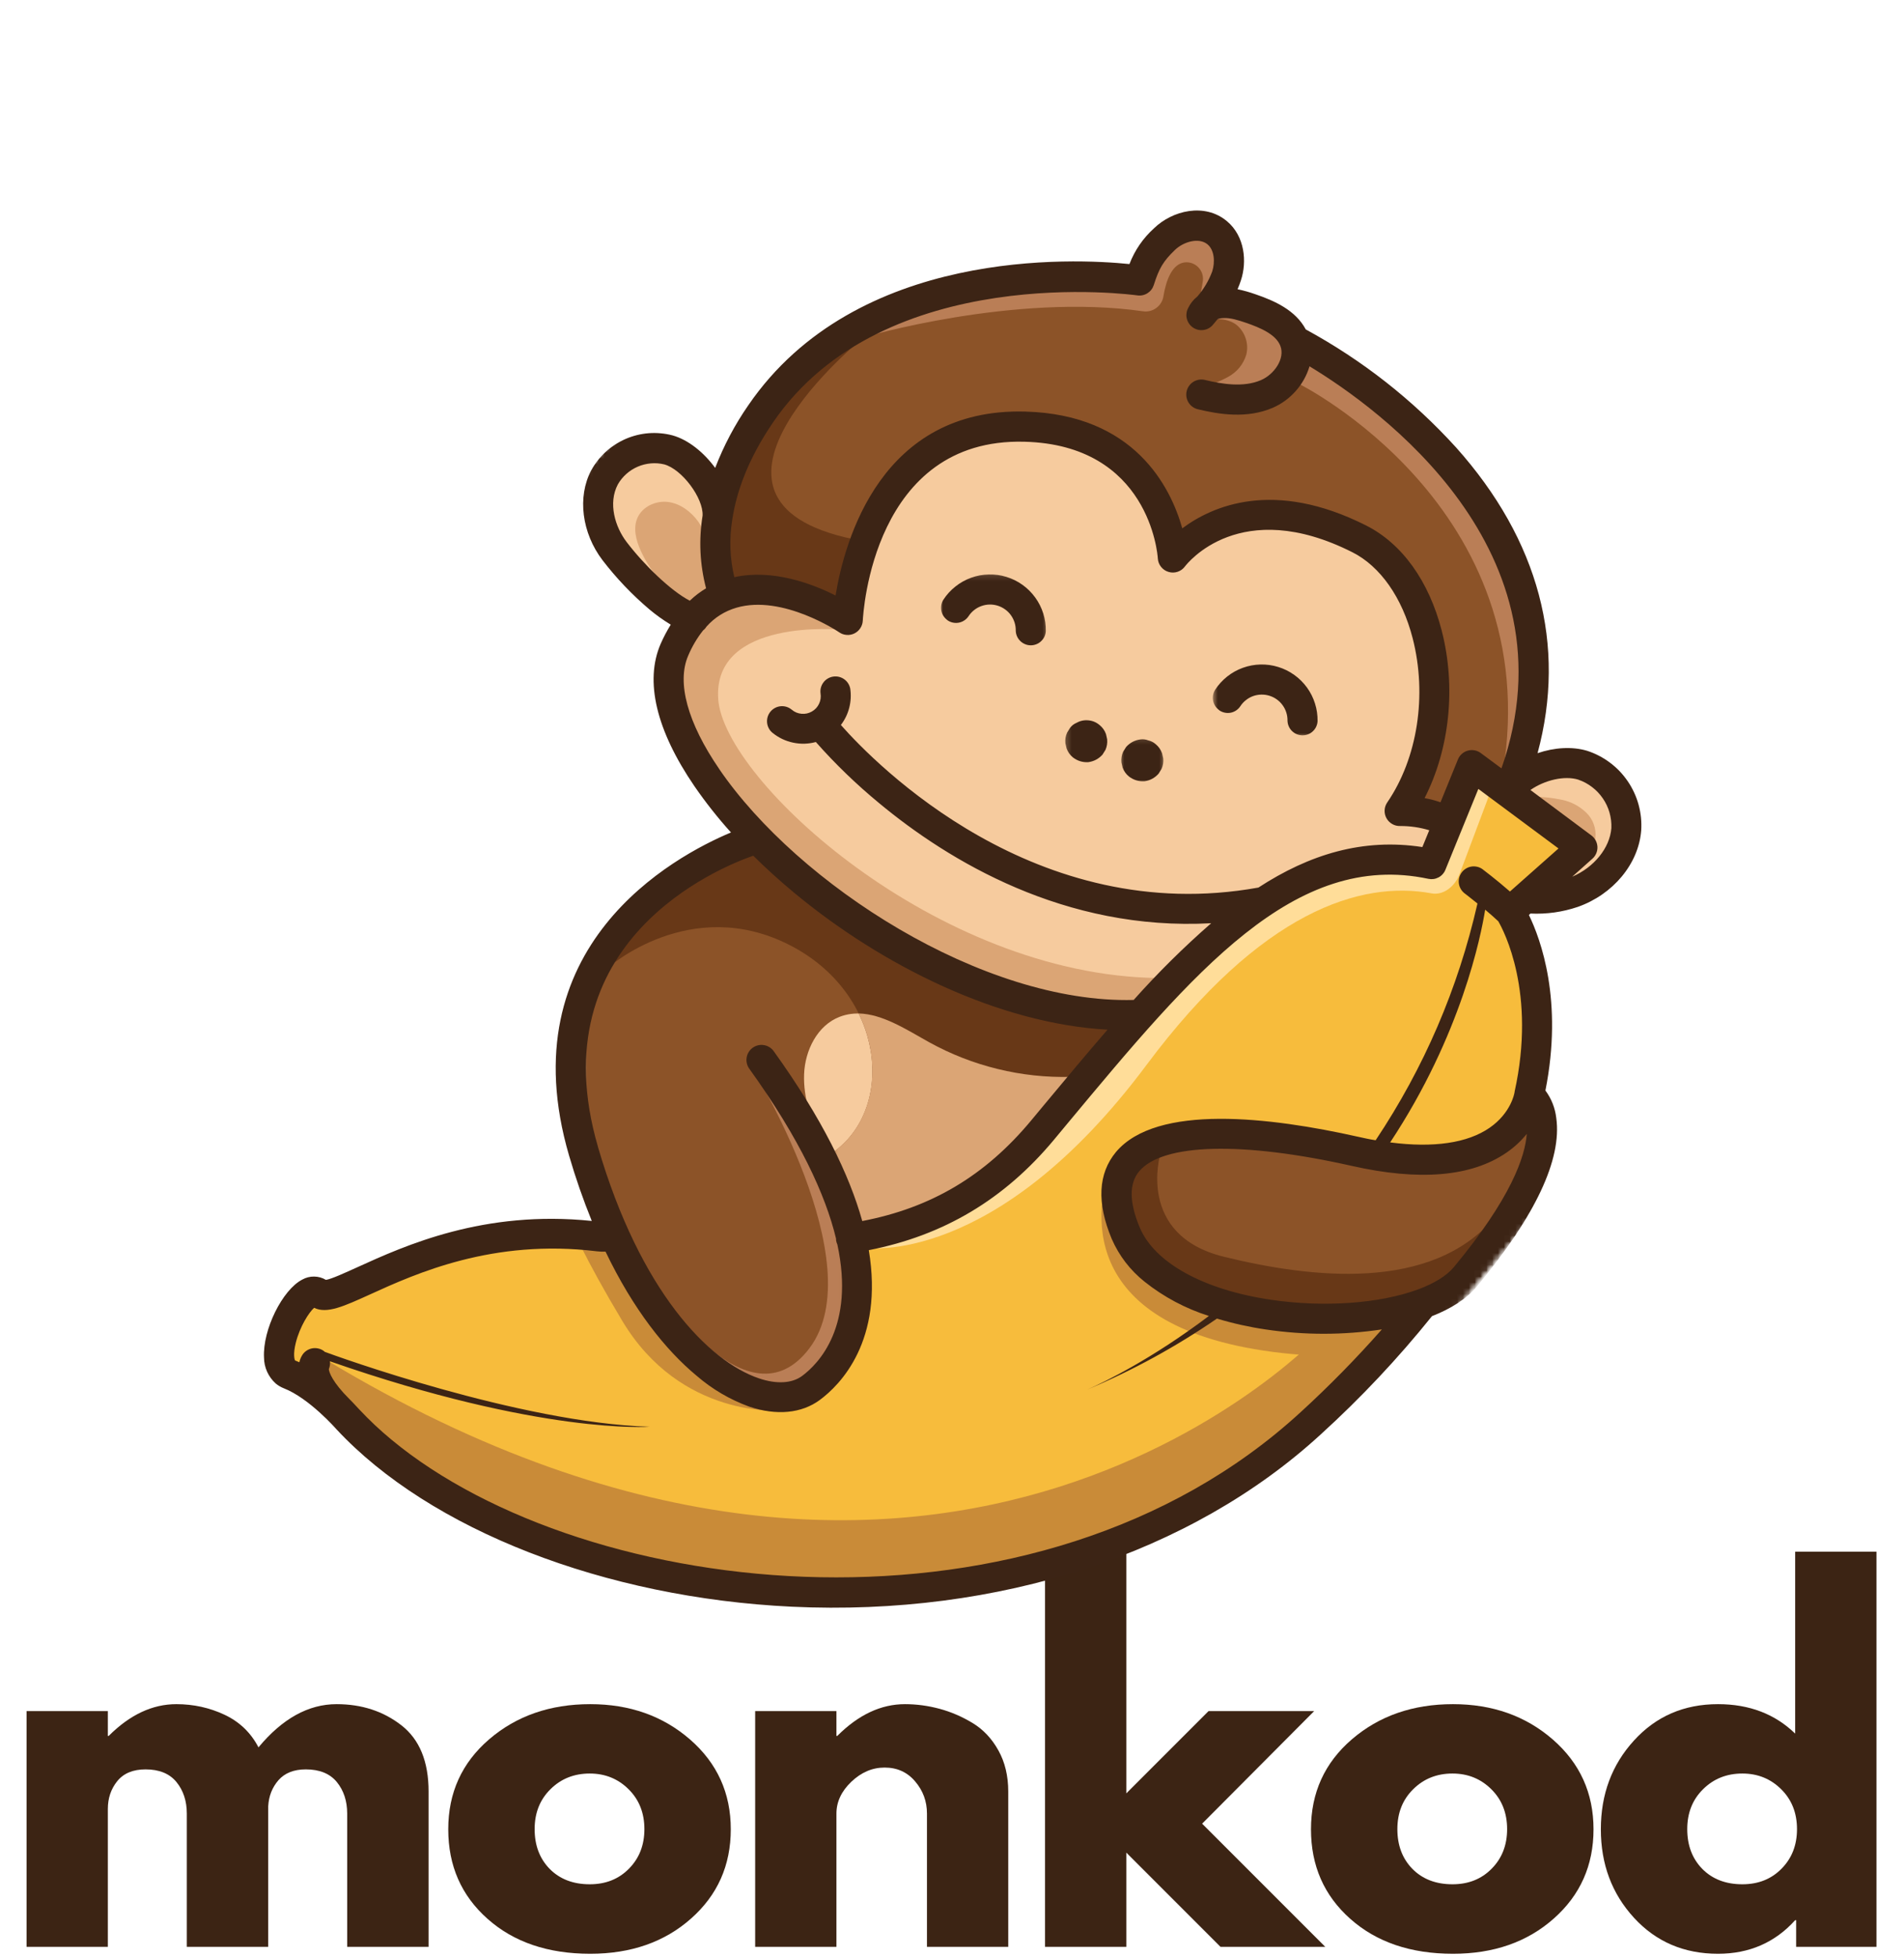 <svg width="326" height="335" viewBox="0 0 326 335" fill="none" xmlns="http://www.w3.org/2000/svg">
<path d="M4.549 333.257V292.903H18.465V297.153H18.611C22.236 293.528 26.095 291.716 30.194 291.716C33.121 291.716 35.871 292.32 38.444 293.528C41.012 294.736 42.95 296.601 44.257 299.111C48.351 294.184 52.809 291.716 57.632 291.716C61.934 291.716 65.637 292.924 68.736 295.341C71.83 297.757 73.382 301.538 73.382 306.674V333.257H59.444V310.445C59.444 308.294 58.851 306.497 57.673 305.049C56.491 303.606 54.72 302.882 52.361 302.882C50.319 302.882 48.757 303.502 47.673 304.736C46.601 305.976 46.017 307.46 45.923 309.195V333.257H31.986V310.445C31.986 308.294 31.392 306.497 30.215 305.049C29.033 303.606 27.267 302.882 24.924 302.882C22.767 302.882 21.153 303.559 20.069 304.903C18.996 306.236 18.465 307.82 18.465 309.653V333.257H4.549Z" fill="#3C2414"/>
<path d="M83.477 328.466C78.988 324.481 76.748 319.372 76.748 313.132C76.748 306.882 79.082 301.752 83.748 297.736C88.415 293.726 94.186 291.716 101.061 291.716C107.821 291.716 113.524 293.736 118.165 297.778C122.8 301.82 125.123 306.94 125.123 313.132C125.123 319.315 122.852 324.413 118.311 328.424C113.779 332.44 108.029 334.445 101.061 334.445C93.821 334.445 87.962 332.455 83.477 328.466ZM94.248 306.278C92.441 308.059 91.54 310.335 91.54 313.111C91.54 315.893 92.399 318.163 94.123 319.924C95.858 321.674 98.144 322.549 100.977 322.549C103.696 322.549 105.936 321.663 107.686 319.882C109.446 318.106 110.332 315.851 110.332 313.111C110.332 310.335 109.425 308.059 107.623 306.278C105.816 304.486 103.602 303.591 100.977 303.591C98.295 303.591 96.05 304.486 94.248 306.278Z" fill="#3C2414"/>
<path d="M129.297 333.257V292.903H143.213V297.153H143.359C146.984 293.528 150.844 291.716 154.942 291.716C156.927 291.716 158.901 291.981 160.859 292.507C162.828 293.038 164.719 293.851 166.526 294.945C168.344 296.044 169.817 297.606 170.942 299.632C172.067 301.648 172.63 303.997 172.63 306.674V333.257H158.713V310.445C158.713 308.351 158.036 306.518 156.692 304.945C155.359 303.361 153.614 302.57 151.463 302.57C149.364 302.57 147.463 303.382 145.755 305.007C144.057 306.632 143.213 308.445 143.213 310.445V333.257H129.297Z" fill="#3C2414"/>
<path d="M225.012 292.903L205.824 312.174L226.908 333.257H208.97L192.845 317.132V333.257H178.928V265.612H192.845V306.987L206.928 292.903H225.012Z" fill="#3C2414"/>
<path d="M231.193 328.466C226.703 324.481 224.464 319.372 224.464 313.132C224.464 306.882 226.797 301.752 231.464 297.736C236.13 293.726 241.901 291.716 248.776 291.716C255.537 291.716 261.24 293.736 265.88 297.778C270.516 301.82 272.839 306.94 272.839 313.132C272.839 319.315 270.568 324.413 266.026 328.424C261.495 332.44 255.745 334.445 248.776 334.445C241.537 334.445 235.677 332.455 231.193 328.466ZM241.964 306.278C240.156 308.059 239.255 310.335 239.255 313.111C239.255 315.893 240.115 318.163 241.839 319.924C243.573 321.674 245.86 322.549 248.693 322.549C251.412 322.549 253.651 321.663 255.401 319.882C257.162 318.106 258.047 315.851 258.047 313.111C258.047 310.335 257.141 308.059 255.339 306.278C253.531 304.486 251.318 303.591 248.693 303.591C246.011 303.591 243.766 304.486 241.964 306.278Z" fill="#3C2414"/>
<path d="M279.762 328.278C275.981 324.153 274.095 319.106 274.095 313.132C274.095 307.148 275.981 302.086 279.762 297.945C283.538 293.794 288.335 291.716 294.158 291.716C299.502 291.716 303.908 293.398 307.366 296.757V265.612H321.283V333.257H307.533V328.695H307.366C303.908 332.528 299.502 334.445 294.158 334.445C288.335 334.445 283.538 332.393 279.762 328.278ZM291.595 306.278C289.788 308.059 288.887 310.336 288.887 313.112C288.887 315.893 289.746 318.164 291.47 319.924C293.205 321.674 295.491 322.549 298.325 322.549C301.043 322.549 303.283 321.664 305.033 319.882C306.793 318.106 307.679 315.851 307.679 313.112C307.679 310.336 306.772 308.059 304.97 306.278C303.163 304.487 300.95 303.591 298.325 303.591C295.642 303.591 293.397 304.487 291.595 306.278Z" fill="#3C2414"/>
<mask id="mask0_1_2008" style="mask-type:luminance" maskUnits="userSpaceOnUse" x="123" y="39" width="138" height="100">
<path d="M123.583 39.489H260.917V138.156H123.583V39.489Z" fill="white"/>
</mask>
<g mask="url(#mask0_1_2008)">
<mask id="mask1_1_2008" style="mask-type:luminance" maskUnits="userSpaceOnUse" x="0" y="0" width="326" height="334">
<path d="M166.583 0L325.938 132.12L159.349 333.042L6.10352e-05 200.922L166.583 0Z" fill="white"/>
</mask>
<g mask="url(#mask1_1_2008)">
<mask id="mask2_1_2008" style="mask-type:luminance" maskUnits="userSpaceOnUse" x="0" y="0" width="326" height="334">
<path d="M166.583 0L325.938 132.12L159.349 333.042L6.10352e-05 200.922L166.583 0Z" fill="white"/>
</mask>
<g mask="url(#mask2_1_2008)">
<mask id="mask3_1_2008" style="mask-type:luminance" maskUnits="userSpaceOnUse" x="0" y="0" width="326" height="334">
<path d="M166.583 0L325.938 132.12L159.349 333.042L6.10352e-05 200.922L166.583 0Z" fill="white"/>
</mask>
<g mask="url(#mask3_1_2008)">
<path d="M143.474 102.724C144.792 93.88 150.635 70.307 175.521 70.964C194.547 71.458 200.391 84.516 202.146 91.307C206.927 87.5 217.448 82.224 233.662 90.412C239.693 93.453 244.198 99.734 246.354 108.094C248.87 117.891 247.62 128.656 243.135 137.01C244.432 137.214 245.693 137.542 246.927 138L250.099 130.208C250.219 129.912 250.401 129.656 250.635 129.448C250.875 129.234 251.146 129.089 251.453 129C251.76 128.917 252.068 128.901 252.38 128.958C252.693 129.016 252.979 129.141 253.234 129.328L257.307 132.349C264.13 113.63 260.318 95.948 245.901 79.771C237.917 70.802 228.656 64.719 223.885 61.901C223.505 63.563 222.771 65.047 221.682 66.359C220.599 67.667 219.271 68.667 217.708 69.344C213.458 71.177 208.792 70.417 205.214 69.552C204.969 69.474 204.745 69.349 204.547 69.182C204.349 69.021 204.193 68.828 204.068 68.604C203.943 68.375 203.859 68.135 203.823 67.885C203.792 67.63 203.802 67.375 203.859 67.125C203.922 66.875 204.021 66.646 204.167 66.432C204.313 66.224 204.495 66.047 204.708 65.901C204.917 65.755 205.151 65.656 205.401 65.599C205.651 65.542 205.901 65.531 206.156 65.568C209.12 66.276 212.922 66.922 216.052 65.594C218.547 64.531 220.615 61.516 219.677 59.052C218.833 56.891 216.063 55.688 213.453 54.802C212.057 54.323 210.708 53.891 209.469 53.964C209.016 53.974 208.578 54.063 208.162 54.24C207.859 54.599 207.568 54.958 207.276 55.302C207.115 55.495 206.927 55.656 206.708 55.776C206.49 55.901 206.255 55.984 206.005 56.021C205.755 56.057 205.51 56.047 205.266 55.995C205.021 55.943 204.792 55.849 204.578 55.714C204.37 55.573 204.188 55.406 204.037 55.203C203.891 55 203.781 54.776 203.714 54.536C203.646 54.292 203.625 54.047 203.651 53.797C203.672 53.547 203.74 53.307 203.849 53.078C204.203 52.323 204.708 51.682 205.365 51.161C206.537 49.818 207.432 48.313 208.052 46.641C208.583 44.984 208.505 42.651 207.078 41.458C205.412 40.073 202.438 40.88 200.787 42.464C198.745 44.458 198.01 45.682 197.057 48.693C196.906 49.172 196.615 49.547 196.188 49.818C195.76 50.083 195.292 50.182 194.792 50.104C194.365 50.042 151.089 44.031 131.927 72.042C127.542 78.453 125.594 84.141 124.88 88.771C124.875 88.833 124.865 88.901 124.849 88.969C124.276 92.505 124.438 96.005 125.339 99.474C132.276 97.677 139.568 100.667 143.474 102.724Z" fill="#8C5328"/>
</g>
</g>
</g>
</g>
<mask id="mask4_1_2008" style="mask-type:luminance" maskUnits="userSpaceOnUse" x="103" y="78" width="20" height="26">
<path d="M103.583 78.156H122.25V103.49H103.583V78.156Z" fill="white"/>
</mask>
<g mask="url(#mask4_1_2008)">
<mask id="mask5_1_2008" style="mask-type:luminance" maskUnits="userSpaceOnUse" x="0" y="0" width="326" height="334">
<path d="M166.583 0L325.938 132.12L159.349 333.042L6.10352e-05 200.922L166.583 0Z" fill="white"/>
</mask>
<g mask="url(#mask5_1_2008)">
<mask id="mask6_1_2008" style="mask-type:luminance" maskUnits="userSpaceOnUse" x="0" y="0" width="326" height="334">
<path d="M166.583 0L325.938 132.12L159.349 333.042L6.10352e-05 200.922L166.583 0Z" fill="white"/>
</mask>
<g mask="url(#mask6_1_2008)">
<mask id="mask7_1_2008" style="mask-type:luminance" maskUnits="userSpaceOnUse" x="0" y="0" width="326" height="334">
<path d="M166.583 0L325.938 132.12L159.349 333.042L6.10352e-05 200.922L166.583 0Z" fill="white"/>
</mask>
<g mask="url(#mask7_1_2008)">
<path d="M120.813 88.287C120.969 85.005 117.151 79.906 113.875 78.995C113.063 78.807 112.234 78.745 111.401 78.823C110.568 78.896 109.766 79.099 109 79.432C108.229 79.766 107.537 80.214 106.912 80.771C106.287 81.328 105.766 81.974 105.349 82.698C103.537 86.115 104.818 90.38 106.891 93.099C109.969 97.125 114.734 101.807 118.219 103.464C119.203 102.479 120.297 101.641 121.495 100.943C120.344 96.776 120.115 92.557 120.813 88.287Z" fill="#F6CB9E"/>
</g>
</g>
</g>
</g>
<mask id="mask8_1_2008" style="mask-type:luminance" maskUnits="userSpaceOnUse" x="260" y="131" width="17" height="21">
<path d="M260.917 131.49H276.917V151.49H260.917V131.49Z" fill="white"/>
</mask>
<g mask="url(#mask8_1_2008)">
<mask id="mask9_1_2008" style="mask-type:luminance" maskUnits="userSpaceOnUse" x="0" y="0" width="326" height="334">
<path d="M166.583 0L325.938 132.12L159.349 333.042L0 200.922L166.583 0Z" fill="white"/>
</mask>
<g mask="url(#mask9_1_2008)">
<mask id="mask10_1_2008" style="mask-type:luminance" maskUnits="userSpaceOnUse" x="0" y="0" width="326" height="334">
<path d="M166.583 0L325.938 132.12L159.349 333.042L0 200.922L166.583 0Z" fill="white"/>
</mask>
<g mask="url(#mask10_1_2008)">
<mask id="mask11_1_2008" style="mask-type:luminance" maskUnits="userSpaceOnUse" x="0" y="0" width="326" height="334">
<path d="M166.583 0L325.938 132.12L159.349 333.042L0 200.922L166.583 0Z" fill="white"/>
</mask>
<g mask="url(#mask11_1_2008)">
<path d="M273.005 144.963C273.042 145.62 272.818 146.167 272.328 146.604L266.979 151.344C267.542 151.219 268.089 151.062 268.635 150.875C272.911 149.365 276.109 145.63 276.411 141.797C276.464 140.833 276.354 139.885 276.094 138.958C275.833 138.026 275.432 137.161 274.885 136.365C274.339 135.568 273.682 134.88 272.911 134.297C272.141 133.719 271.297 133.276 270.38 132.969C267.687 132.151 263.781 133.177 261.193 135.245L272.177 143.401C272.698 143.792 272.979 144.312 273.005 144.963Z" fill="#F6CB9E"/>
</g>
</g>
</g>
</g>
<mask id="mask12_1_2008" style="mask-type:luminance" maskUnits="userSpaceOnUse" x="99" y="144" width="93" height="95">
<path d="M99.583 144.823H191.583V238.156H99.583V144.823Z" fill="white"/>
</mask>
<g mask="url(#mask12_1_2008)">
<mask id="mask13_1_2008" style="mask-type:luminance" maskUnits="userSpaceOnUse" x="0" y="-1" width="326" height="335">
<path d="M166.583 -0L325.938 132.12L159.349 333.041L6.10352e-05 200.922L166.583 -0Z" fill="white"/>
</mask>
<g mask="url(#mask13_1_2008)">
<mask id="mask14_1_2008" style="mask-type:luminance" maskUnits="userSpaceOnUse" x="0" y="-1" width="326" height="335">
<path d="M166.583 -0L325.938 132.12L159.349 333.041L6.10352e-05 200.922L166.583 -0Z" fill="white"/>
</mask>
<g mask="url(#mask14_1_2008)">
<mask id="mask15_1_2008" style="mask-type:luminance" maskUnits="userSpaceOnUse" x="0" y="-1" width="326" height="335">
<path d="M166.583 -0L325.938 132.12L159.349 333.041L6.10352e-05 200.922L166.583 -0Z" fill="white"/>
</mask>
<g mask="url(#mask15_1_2008)">
<path d="M129.75 236.416C132.948 237.495 135.75 237.307 137.615 235.927C140.552 233.755 146.927 227.166 143.813 212.823C143.719 212.635 143.656 212.442 143.62 212.234C143.604 212.13 143.604 212.026 143.604 211.922C141.797 204.364 137.401 194.724 128.625 182.552C128.474 182.328 128.365 182.083 128.307 181.823C128.25 181.557 128.245 181.291 128.292 181.026C128.339 180.76 128.432 180.51 128.578 180.281C128.719 180.052 128.901 179.859 129.12 179.703C129.344 179.547 129.583 179.437 129.849 179.375C130.109 179.312 130.375 179.302 130.641 179.344C130.912 179.385 131.156 179.474 131.391 179.614C131.62 179.755 131.818 179.932 131.979 180.151C140.5 191.989 145.104 201.687 147.234 209.573C159.391 207.349 168.849 201.786 176.875 192.156L179.063 189.521C183.042 184.719 186.875 180.099 190.662 175.786C171.849 175.067 151.557 165.062 136.318 152.427C133.755 150.307 131.349 148.109 129.109 145.875C124.115 147.557 91.281 160.135 101.896 196.484C109.182 221.453 121.068 233.474 129.75 236.416Z" fill="#8C5328"/>
</g>
</g>
</g>
</g>
<mask id="mask16_1_2008" style="mask-type:luminance" maskUnits="userSpaceOnUse" x="115" y="74" width="132" height="99">
<path d="M115.583 74.156H246.25V172.823H115.583V74.156Z" fill="white"/>
</mask>
<g mask="url(#mask16_1_2008)">
<mask id="mask17_1_2008" style="mask-type:luminance" maskUnits="userSpaceOnUse" x="0" y="0" width="326" height="334">
<path d="M166.583 0L325.938 132.12L159.349 333.042L6.10352e-05 200.922L166.583 0Z" fill="white"/>
</mask>
<g mask="url(#mask17_1_2008)">
<mask id="mask18_1_2008" style="mask-type:luminance" maskUnits="userSpaceOnUse" x="0" y="0" width="326" height="334">
<path d="M166.583 0L325.938 132.12L159.349 333.042L6.10352e-05 200.922L166.583 0Z" fill="white"/>
</mask>
<g mask="url(#mask18_1_2008)">
<mask id="mask19_1_2008" style="mask-type:luminance" maskUnits="userSpaceOnUse" x="0" y="0" width="326" height="334">
<path d="M166.583 0L325.938 132.12L159.349 333.042L6.10352e-05 200.922L166.583 0Z" fill="white"/>
</mask>
<g mask="url(#mask19_1_2008)">
<path d="M194.302 171.687C210.162 154.078 224.953 142.417 243.849 145.568L245.386 141.802C243.542 141.172 241.646 140.865 239.703 140.875C239.313 140.885 238.948 140.797 238.615 140.604C238.276 140.417 238.011 140.146 237.823 139.807C237.636 139.469 237.552 139.104 237.573 138.714C237.594 138.328 237.708 137.974 237.932 137.656C243.208 129.937 244.906 119.005 242.359 109.12C240.537 102.031 236.688 96.552 231.807 94.088C212.021 84.104 202.573 96.536 202.479 96.667C202.224 97.016 201.886 97.26 201.474 97.396C201.063 97.536 200.651 97.542 200.234 97.417C199.818 97.297 199.474 97.062 199.203 96.724C198.932 96.385 198.787 96 198.761 95.568C198.729 94.781 197.214 75.651 175.417 75.083C149.011 74.385 147.271 104.911 147.203 106.219C147.182 106.594 147.073 106.932 146.87 107.24C146.667 107.552 146.396 107.792 146.063 107.953C145.734 108.12 145.38 108.187 145.011 108.161C144.641 108.141 144.302 108.021 143.995 107.812C143.906 107.74 134.109 101.172 125.969 103.521C123.807 104.161 121.99 105.333 120.505 107.026C120.396 107.214 120.261 107.38 120.099 107.521C118.979 108.901 118.073 110.411 117.38 112.052C115.307 116.812 117.208 123.885 122.734 131.964C136.339 151.844 168.255 172.458 194.302 171.687Z" fill="#F6CB9E"/>
</g>
</g>
</g>
</g>
<mask id="mask20_1_2008" style="mask-type:luminance" maskUnits="userSpaceOnUse" x="48" y="134" width="221" height="138">
<path d="M48.917 134.156H268.917V271.49H48.917V134.156Z" fill="white"/>
</mask>
<g mask="url(#mask20_1_2008)">
<mask id="mask21_1_2008" style="mask-type:luminance" maskUnits="userSpaceOnUse" x="0" y="0" width="326" height="334">
<path d="M166.583 0L325.938 132.12L159.349 333.042L0 200.922L166.583 0Z" fill="white"/>
</mask>
<g mask="url(#mask21_1_2008)">
<mask id="mask22_1_2008" style="mask-type:luminance" maskUnits="userSpaceOnUse" x="0" y="0" width="326" height="334">
<path d="M166.583 0L325.938 132.12L159.349 333.042L0 200.922L166.583 0Z" fill="white"/>
</mask>
<g mask="url(#mask22_1_2008)">
<mask id="mask23_1_2008" style="mask-type:luminance" maskUnits="userSpaceOnUse" x="0" y="0" width="326" height="334">
<path d="M166.583 0L325.938 132.12L159.349 333.042L0 200.922L166.583 0Z" fill="white"/>
</mask>
<g mask="url(#mask23_1_2008)">
<path d="M216.792 227.063C208.109 225.76 201.057 222.948 196.323 219.021C193.906 217.094 192.073 214.714 190.833 211.875C188.313 205.865 188.536 201.052 191.474 197.552C198.266 189.443 217.484 191.729 232.411 195.073C242.536 197.333 250.427 196.807 255.234 193.547C259.156 190.885 259.76 187.344 259.786 187.193C259.792 187.167 259.797 187.146 259.802 187.12L259.813 187.052C263.958 168.37 256.896 157.307 256.818 157.188C256.542 156.755 256.438 156.286 256.505 155.786C256.573 155.281 256.792 154.854 257.167 154.51L267.682 145.193L252.906 134.219L247.021 148.672C246.833 149.135 246.521 149.479 246.078 149.714C245.641 149.948 245.177 150.016 244.693 149.911C221.469 145.01 204.161 165.813 182.245 192.146L180.057 194.786C171.417 205.161 161.229 211.167 148.151 213.594C150.943 229.198 143.484 236.703 140.078 239.219C137.089 241.438 132.953 241.823 128.443 240.302C125.172 239.12 122.224 237.391 119.589 235.12C114.276 230.714 108.734 223.734 103.995 213.75C103.417 213.771 102.839 213.745 102.266 213.677C84.302 211.484 71.042 217.516 63.115 221.115C58.427 223.25 55.724 224.479 53.724 223.245C52.432 224.073 49.948 228.365 49.854 231.714C49.849 231.948 49.844 233.135 50.302 233.323C55.729 235.443 60.87 241.318 61.078 241.573C90.656 273.323 175.021 286.224 223.052 242.094C228.313 237.292 233.271 232.198 237.938 226.813C230.906 228.042 223.854 228.125 216.792 227.063Z" fill="#F7BC3C"/>
</g>
</g>
</g>
</g>
<mask id="mask24_1_2008" style="mask-type:luminance" maskUnits="userSpaceOnUse" x="187" y="202" width="52" height="31">
<path d="M187.583 202.156H238.25V232.823H187.583V202.156Z" fill="white"/>
</mask>
<g mask="url(#mask24_1_2008)">
<mask id="mask25_1_2008" style="mask-type:luminance" maskUnits="userSpaceOnUse" x="0" y="0" width="326" height="334">
<path d="M166.583 0L325.938 132.12L159.349 333.042L0 200.922L166.583 0Z" fill="white"/>
</mask>
<g mask="url(#mask25_1_2008)">
<mask id="mask26_1_2008" style="mask-type:luminance" maskUnits="userSpaceOnUse" x="0" y="0" width="326" height="334">
<path d="M166.583 0L325.938 132.12L159.349 333.042L0 200.922L166.583 0Z" fill="white"/>
</mask>
<g mask="url(#mask26_1_2008)">
<mask id="mask27_1_2008" style="mask-type:luminance" maskUnits="userSpaceOnUse" x="0" y="0" width="326" height="334">
<path d="M166.583 0L325.938 132.12L159.349 333.042L0 200.922L166.583 0Z" fill="white"/>
</mask>
<g mask="url(#mask27_1_2008)">
<path d="M232.99 232.286C234.703 230.463 236.37 228.641 237.927 226.833C230.896 228.052 223.849 228.13 216.792 227.062C208.109 225.76 201.057 222.948 196.323 219.021C193.906 217.094 192.073 214.713 190.833 211.875C189.432 208.531 188.88 205.568 189.177 202.974C187.255 211.682 187.396 232.411 232.99 232.286Z" fill="#C98B38"/>
</g>
</g>
</g>
</g>
<mask id="mask28_1_2008" style="mask-type:luminance" maskUnits="userSpaceOnUse" x="192" y="191" width="71" height="34">
<path d="M192.917 191.49H262.25V224.823H192.917V191.49Z" fill="white"/>
</mask>
<g mask="url(#mask28_1_2008)">
<mask id="mask29_1_2008" style="mask-type:luminance" maskUnits="userSpaceOnUse" x="0" y="0" width="326" height="334">
<path d="M166.583 0L325.938 132.12L159.349 333.042L0 200.922L166.583 0Z" fill="white"/>
</mask>
<g mask="url(#mask29_1_2008)">
<mask id="mask30_1_2008" style="mask-type:luminance" maskUnits="userSpaceOnUse" x="0" y="0" width="326" height="334">
<path d="M166.583 0L325.938 132.12L159.349 333.042L0 200.922L166.583 0Z" fill="white"/>
</mask>
<g mask="url(#mask30_1_2008)">
<mask id="mask31_1_2008" style="mask-type:luminance" maskUnits="userSpaceOnUse" x="0" y="0" width="326" height="334">
<path d="M166.583 0L325.938 132.12L159.349 333.042L0 200.922L166.583 0Z" fill="white"/>
</mask>
<g mask="url(#mask31_1_2008)">
<path d="M257.688 196.849C251.823 200.917 243.016 201.667 231.516 199.094C212.276 194.787 198.844 195.182 194.635 200.198C192.781 202.438 192.771 205.823 194.635 210.292C197.229 216.5 205.74 221.245 217.406 222.99C230.943 225.021 244.974 222.479 249.349 217.203C260.823 203.365 262.188 195.849 261.927 192.51C260.802 194.24 259.391 195.688 257.688 196.849Z" fill="#8C5328"/>
</g>
</g>
</g>
</g>
<mask id="mask32_1_2008" style="mask-type:luminance" maskUnits="userSpaceOnUse" x="115" y="102" width="85" height="71">
<path d="M115.583 102.156H199.583V172.823H115.583V102.156Z" fill="white"/>
</mask>
<g mask="url(#mask32_1_2008)">
<mask id="mask33_1_2008" style="mask-type:luminance" maskUnits="userSpaceOnUse" x="0" y="0" width="326" height="334">
<path d="M166.583 0L325.938 132.12L159.349 333.042L6.10352e-05 200.922L166.583 0Z" fill="white"/>
</mask>
<g mask="url(#mask33_1_2008)">
<mask id="mask34_1_2008" style="mask-type:luminance" maskUnits="userSpaceOnUse" x="0" y="0" width="326" height="334">
<path d="M166.583 0L325.938 132.12L159.349 333.042L6.10352e-05 200.922L166.583 0Z" fill="white"/>
</mask>
<g mask="url(#mask34_1_2008)">
<mask id="mask35_1_2008" style="mask-type:luminance" maskUnits="userSpaceOnUse" x="0" y="0" width="326" height="334">
<path d="M166.583 0L325.938 132.12L159.349 333.042L6.10352e-05 200.922L166.583 0Z" fill="white"/>
</mask>
<g mask="url(#mask35_1_2008)">
<path d="M122.969 119.646C122.057 105.708 144.016 107.786 144.016 107.786C143.927 107.714 134.136 101.146 125.995 103.495C123.833 104.135 122.011 105.302 120.526 107C120.417 107.187 120.281 107.349 120.12 107.495C119 108.875 118.094 110.385 117.401 112.021C115.328 116.786 117.234 123.859 122.761 131.937C136.375 151.839 168.292 172.453 194.339 171.687C195.656 170.219 196.974 168.792 198.281 167.417C160.386 166.964 123.891 133.583 122.969 119.646Z" fill="#DBA575"/>
</g>
</g>
</g>
</g>
<mask id="mask36_1_2008" style="mask-type:luminance" maskUnits="userSpaceOnUse" x="136" y="172" width="49" height="41">
<path d="M136.917 172.823H184.917V212.823H136.917V172.823Z" fill="white"/>
</mask>
<g mask="url(#mask36_1_2008)">
<mask id="mask37_1_2008" style="mask-type:luminance" maskUnits="userSpaceOnUse" x="0" y="-1" width="326" height="335">
<path d="M166.583 -0L325.938 132.12L159.349 333.041L0 200.922L166.583 -0Z" fill="white"/>
</mask>
<g mask="url(#mask37_1_2008)">
<mask id="mask38_1_2008" style="mask-type:luminance" maskUnits="userSpaceOnUse" x="0" y="-1" width="326" height="335">
<path d="M166.583 -0L325.938 132.12L159.349 333.041L0 200.922L166.583 -0Z" fill="white"/>
</mask>
<g mask="url(#mask38_1_2008)">
<mask id="mask39_1_2008" style="mask-type:luminance" maskUnits="userSpaceOnUse" x="0" y="-1" width="326" height="335">
<path d="M166.583 -0L325.938 132.12L159.349 333.041L0 200.922L166.583 -0Z" fill="white"/>
</mask>
<g mask="url(#mask39_1_2008)">
<path d="M184.917 184.286C180.422 184.552 175.974 184.182 171.583 183.182C167.193 182.182 163.026 180.593 159.089 178.416C154.281 175.739 148.911 172.083 143.776 174.052C139.953 175.51 137.828 179.802 137.677 183.88C137.521 187.958 138.943 191.922 140.354 195.765C142.349 201.208 144.01 206.495 146.057 211.916C162.5 210.87 177.729 199.104 184.917 184.286Z" fill="#F6CB9E"/>
</g>
</g>
</g>
</g>
<mask id="mask40_1_2008" style="mask-type:luminance" maskUnits="userSpaceOnUse" x="220" y="60" width="43" height="73">
<path d="M220.917 60.823H262.25V132.823H220.917V60.823Z" fill="white"/>
</mask>
<g mask="url(#mask40_1_2008)">
<mask id="mask41_1_2008" style="mask-type:luminance" maskUnits="userSpaceOnUse" x="0" y="-1" width="326" height="335">
<path d="M166.583 -0L325.938 132.12L159.349 333.041L0 200.922L166.583 -0Z" fill="white"/>
</mask>
<g mask="url(#mask41_1_2008)">
<mask id="mask42_1_2008" style="mask-type:luminance" maskUnits="userSpaceOnUse" x="0" y="-1" width="326" height="335">
<path d="M166.583 -0L325.938 132.12L159.349 333.041L0 200.922L166.583 -0Z" fill="white"/>
</mask>
<g mask="url(#mask42_1_2008)">
<mask id="mask43_1_2008" style="mask-type:luminance" maskUnits="userSpaceOnUse" x="0" y="-1" width="326" height="335">
<path d="M166.583 -0L325.938 132.12L159.349 333.041L0 200.922L166.583 -0Z" fill="white"/>
</mask>
<g mask="url(#mask43_1_2008)">
<path d="M222.245 65.625C222.245 65.625 264.854 86.64 257.307 132.349C257.307 132.349 271.281 110.135 248.521 79.635C225.76 49.135 222.245 65.625 222.245 65.625Z" fill="#BA7E56"/>
</g>
</g>
</g>
</g>
<mask id="mask44_1_2008" style="mask-type:luminance" maskUnits="userSpaceOnUse" x="147" y="38" width="76" height="30">
<path d="M147.583 38.156H222.25V67.49H147.583V38.156Z" fill="white"/>
</mask>
<g mask="url(#mask44_1_2008)">
<mask id="mask45_1_2008" style="mask-type:luminance" maskUnits="userSpaceOnUse" x="0" y="0" width="326" height="334">
<path d="M166.583 0L325.938 132.12L159.349 333.042L6.10352e-05 200.922L166.583 0Z" fill="white"/>
</mask>
<g mask="url(#mask45_1_2008)">
<mask id="mask46_1_2008" style="mask-type:luminance" maskUnits="userSpaceOnUse" x="0" y="0" width="326" height="334">
<path d="M166.583 0L325.938 132.12L159.349 333.042L6.10352e-05 200.922L166.583 0Z" fill="white"/>
</mask>
<g mask="url(#mask46_1_2008)">
<mask id="mask47_1_2008" style="mask-type:luminance" maskUnits="userSpaceOnUse" x="0" y="0" width="326" height="334">
<path d="M166.583 0L325.938 132.12L159.349 333.042L6.10352e-05 200.922L166.583 0Z" fill="white"/>
</mask>
<g mask="url(#mask47_1_2008)">
<path d="M221.005 57.984C220.521 56.646 219.729 55.521 218.63 54.62C215.641 52.141 211.677 51.786 207.912 51.917C209.266 49.417 210.563 47.26 210.511 44.234C210.516 42.911 210.13 41.714 209.37 40.63C206.901 37.224 202.719 38.401 200.24 40.74C198.271 42.672 197.115 45.005 196.766 47.74C197.037 46.396 197.745 45.344 198.886 44.583C198.068 45.839 197.458 47.188 197.063 48.635C196.912 49.115 196.62 49.49 196.193 49.76C195.766 50.026 195.302 50.125 194.802 50.047C194.469 50 168.495 46.401 147.88 57.729C147.88 57.729 173.625 50.125 195.714 53.286C196.109 53.344 196.511 53.323 196.901 53.229C197.297 53.13 197.656 52.958 197.979 52.719C198.307 52.479 198.578 52.188 198.787 51.844C199 51.5 199.136 51.125 199.198 50.724C199.62 48.177 200.636 44.969 203.094 44.896C203.313 44.896 203.521 44.917 203.729 44.958C203.943 45.005 204.141 45.073 204.339 45.161C204.531 45.25 204.714 45.365 204.88 45.495C205.052 45.625 205.203 45.776 205.339 45.943C205.474 46.109 205.589 46.286 205.682 46.479C205.781 46.672 205.854 46.87 205.901 47.078C205.953 47.286 205.974 47.5 205.979 47.714C205.979 47.927 205.958 48.141 205.912 48.349L205.578 50.328C205.302 51.964 205.047 53.76 205.912 55.177C207.604 54.333 210.292 54.443 211.755 55.646C212.49 56.276 213.005 57.047 213.297 57.974C213.594 58.896 213.615 59.823 213.375 60.76C212.833 62.438 211.787 63.693 210.245 64.536C208.761 65.338 207.198 65.938 205.563 66.338C208.464 66.953 211.839 67.453 214.745 66.943C218.755 66.229 222.672 62.839 221.005 57.984Z" fill="#BA7E56"/>
</g>
</g>
</g>
</g>
<mask id="mask48_1_2008" style="mask-type:luminance" maskUnits="userSpaceOnUse" x="123" y="56" width="26" height="48">
<path d="M123.583 56.823H148.917V103.489H123.583V56.823Z" fill="white"/>
</mask>
<g mask="url(#mask48_1_2008)">
<mask id="mask49_1_2008" style="mask-type:luminance" maskUnits="userSpaceOnUse" x="0" y="-1" width="326" height="335">
<path d="M166.583 -0L325.938 132.12L159.349 333.041L6.10352e-05 200.922L166.583 -0Z" fill="white"/>
</mask>
<g mask="url(#mask49_1_2008)">
<mask id="mask50_1_2008" style="mask-type:luminance" maskUnits="userSpaceOnUse" x="0" y="-1" width="326" height="335">
<path d="M166.583 -0L325.938 132.12L159.349 333.041L6.10352e-05 200.922L166.583 -0Z" fill="white"/>
</mask>
<g mask="url(#mask50_1_2008)">
<mask id="mask51_1_2008" style="mask-type:luminance" maskUnits="userSpaceOnUse" x="0" y="-1" width="326" height="335">
<path d="M166.583 -0L325.938 132.12L159.349 333.041L6.10352e-05 200.922L166.583 -0Z" fill="white"/>
</mask>
<g mask="url(#mask51_1_2008)">
<path d="M147.891 57.739C141.438 61.218 136.13 65.979 131.964 72.01C127.583 78.427 125.63 84.109 124.917 88.739C124.912 88.807 124.901 88.875 124.891 88.937C124.313 92.474 124.474 95.974 125.375 99.442C132.292 97.682 139.589 100.682 143.495 102.739C144.021 99.172 144.901 95.692 146.135 92.302C113.469 85.552 147.891 57.739 147.891 57.739Z" fill="#683817"/>
</g>
</g>
</g>
</g>
<mask id="mask52_1_2008" style="mask-type:luminance" maskUnits="userSpaceOnUse" x="103" y="144" width="89" height="67">
<path d="M103.583 144.823H191.583V210.156H103.583V144.823Z" fill="white"/>
</mask>
<g mask="url(#mask52_1_2008)">
<mask id="mask53_1_2008" style="mask-type:luminance" maskUnits="userSpaceOnUse" x="0" y="-1" width="326" height="335">
<path d="M166.583 -0L325.938 132.12L159.349 333.041L6.10352e-05 200.922L166.583 -0Z" fill="white"/>
</mask>
<g mask="url(#mask53_1_2008)">
<mask id="mask54_1_2008" style="mask-type:luminance" maskUnits="userSpaceOnUse" x="0" y="-1" width="326" height="335">
<path d="M166.583 -0L325.938 132.12L159.349 333.041L6.10352e-05 200.922L166.583 -0Z" fill="white"/>
</mask>
<g mask="url(#mask54_1_2008)">
<mask id="mask55_1_2008" style="mask-type:luminance" maskUnits="userSpaceOnUse" x="0" y="-1" width="326" height="335">
<path d="M166.583 -0L325.938 132.12L159.349 333.041L6.10352e-05 200.922L166.583 -0Z" fill="white"/>
</mask>
<g mask="url(#mask55_1_2008)">
<path d="M142.526 197.349C144.495 201.271 146.073 205.344 147.255 209.573C159.417 207.349 168.875 201.781 176.896 192.151L179.083 189.521C183.063 184.719 186.896 180.094 190.682 175.786C171.849 175.067 151.557 165.062 136.318 152.427C133.755 150.307 131.349 148.109 129.109 145.875C125.932 146.948 111.516 152.422 104.162 165.594C104.162 165.594 118.234 153.099 135.203 161.776C151.542 170.125 153.438 189.755 142.526 197.349Z" fill="#683817"/>
</g>
</g>
</g>
</g>
<mask id="mask56_1_2008" style="mask-type:luminance" maskUnits="userSpaceOnUse" x="142" y="172" width="42" height="39">
<path d="M142.25 172.823H183.583V210.156H142.25V172.823Z" fill="white"/>
</mask>
<g mask="url(#mask56_1_2008)">
<mask id="mask57_1_2008" style="mask-type:luminance" maskUnits="userSpaceOnUse" x="0" y="-1" width="326" height="335">
<path d="M166.583 -0L325.938 132.12L159.349 333.041L0 200.922L166.583 -0Z" fill="white"/>
</mask>
<g mask="url(#mask57_1_2008)">
<mask id="mask58_1_2008" style="mask-type:luminance" maskUnits="userSpaceOnUse" x="0" y="-1" width="326" height="335">
<path d="M166.583 -0L325.938 132.12L159.349 333.041L0 200.922L166.583 -0Z" fill="white"/>
</mask>
<g mask="url(#mask58_1_2008)">
<mask id="mask59_1_2008" style="mask-type:luminance" maskUnits="userSpaceOnUse" x="0" y="-1" width="326" height="335">
<path d="M166.583 -0L325.938 132.12L159.349 333.041L0 200.922L166.583 -0Z" fill="white"/>
</mask>
<g mask="url(#mask59_1_2008)">
<path d="M179.083 189.521C180.536 187.76 181.964 186.041 183.38 184.338C179.135 184.448 174.948 184 170.823 182.989C166.698 181.984 162.781 180.448 159.062 178.396C155.266 176.281 151.115 173.562 147.01 173.484C151.302 182.234 149.651 192.364 142.505 197.328C144.474 201.255 146.052 205.328 147.24 209.557C159.396 207.333 168.854 201.765 176.88 192.135L179.083 189.521Z" fill="#DBA575"/>
</g>
</g>
</g>
</g>
<mask id="mask60_1_2008" style="mask-type:luminance" maskUnits="userSpaceOnUse" x="110" y="182" width="35" height="57">
<path d="M110.25 182.156H144.917V238.156H110.25V182.156Z" fill="white"/>
</mask>
<g mask="url(#mask60_1_2008)">
<mask id="mask61_1_2008" style="mask-type:luminance" maskUnits="userSpaceOnUse" x="0" y="0" width="326" height="334">
<path d="M166.583 0L325.938 132.12L159.349 333.042L0 200.922L166.583 0Z" fill="white"/>
</mask>
<g mask="url(#mask61_1_2008)">
<mask id="mask62_1_2008" style="mask-type:luminance" maskUnits="userSpaceOnUse" x="0" y="0" width="326" height="334">
<path d="M166.583 0L325.938 132.12L159.349 333.042L0 200.922L166.583 0Z" fill="white"/>
</mask>
<g mask="url(#mask62_1_2008)">
<mask id="mask63_1_2008" style="mask-type:luminance" maskUnits="userSpaceOnUse" x="0" y="0" width="326" height="334">
<path d="M166.583 0L325.938 132.12L159.349 333.042L0 200.922L166.583 0Z" fill="white"/>
</mask>
<g mask="url(#mask63_1_2008)">
<path d="M137.625 235.917C140.563 233.74 146.938 227.151 143.823 212.812C143.729 212.625 143.661 212.427 143.63 212.224C143.615 212.12 143.609 212.016 143.615 211.911C141.807 204.349 137.406 194.713 128.635 182.536C128.635 182.536 149.568 216.312 138.568 230.823C128.068 244.661 112.719 221.047 111.339 218.859C117.432 229.01 124.224 234.531 129.74 236.391C132.953 237.479 135.75 237.307 137.625 235.917Z" fill="#BA7E56"/>
</g>
</g>
</g>
</g>
<mask id="mask64_1_2008" style="mask-type:luminance" maskUnits="userSpaceOnUse" x="52" y="227" width="185" height="45">
<path d="M52.917 227.49H236.917V271.49H52.917V227.49Z" fill="white"/>
</mask>
<g mask="url(#mask64_1_2008)">
<mask id="mask65_1_2008" style="mask-type:luminance" maskUnits="userSpaceOnUse" x="0" y="0" width="326" height="334">
<path d="M166.583 0L325.938 132.12L159.349 333.042L0 200.922L166.583 0Z" fill="white"/>
</mask>
<g mask="url(#mask65_1_2008)">
<mask id="mask66_1_2008" style="mask-type:luminance" maskUnits="userSpaceOnUse" x="0" y="0" width="326" height="334">
<path d="M166.583 0L325.938 132.12L159.349 333.042L0 200.922L166.583 0Z" fill="white"/>
</mask>
<g mask="url(#mask66_1_2008)">
<mask id="mask67_1_2008" style="mask-type:luminance" maskUnits="userSpaceOnUse" x="0" y="0" width="326" height="334">
<path d="M166.583 0L325.938 132.12L159.349 333.042L0 200.922L166.583 0Z" fill="white"/>
</mask>
<g mask="url(#mask67_1_2008)">
<path d="M223.047 242.104C227.672 237.87 232.068 233.412 236.245 228.734L226.651 227.839C226.651 227.839 162.948 297.266 55.917 232.833C55.917 232.833 55.021 233.87 53.964 235.307C56.583 237.12 58.953 239.214 61.078 241.583C90.656 273.333 175.026 286.229 223.047 242.104Z" fill="#C98B38"/>
</g>
</g>
</g>
</g>
<mask id="mask68_1_2008" style="mask-type:luminance" maskUnits="userSpaceOnUse" x="98" y="212" width="37" height="31">
<path d="M98.25 212.823H134.25V242.156H98.25V212.823Z" fill="white"/>
</mask>
<g mask="url(#mask68_1_2008)">
<mask id="mask69_1_2008" style="mask-type:luminance" maskUnits="userSpaceOnUse" x="0" y="-1" width="326" height="335">
<path d="M166.583 -0L325.938 132.12L159.349 333.041L0 200.922L166.583 -0Z" fill="white"/>
</mask>
<g mask="url(#mask69_1_2008)">
<mask id="mask70_1_2008" style="mask-type:luminance" maskUnits="userSpaceOnUse" x="0" y="-1" width="326" height="335">
<path d="M166.583 -0L325.938 132.12L159.349 333.041L0 200.922L166.583 -0Z" fill="white"/>
</mask>
<g mask="url(#mask70_1_2008)">
<mask id="mask71_1_2008" style="mask-type:luminance" maskUnits="userSpaceOnUse" x="0" y="-1" width="326" height="335">
<path d="M166.583 -0L325.938 132.12L159.349 333.041L0 200.922L166.583 -0Z" fill="white"/>
</mask>
<g mask="url(#mask71_1_2008)">
<path d="M106.531 226.083C116.594 242.906 133.609 241.442 133.609 241.442L133.469 241.213C131.745 241.172 130.073 240.87 128.448 240.307C125.177 239.12 122.229 237.39 119.594 235.12C114.281 230.713 108.74 223.739 104 213.75C103.422 213.771 102.844 213.75 102.271 213.682C101.328 213.583 100.417 213.505 99.505 213.437C101.146 216.713 103.411 220.88 106.531 226.083Z" fill="#C98B38"/>
</g>
</g>
</g>
</g>
<mask id="mask72_1_2008" style="mask-type:luminance" maskUnits="userSpaceOnUse" x="147" y="134" width="109" height="81">
<path d="M147.583 134.156H255.583V214.156H147.583V134.156Z" fill="white"/>
</mask>
<g mask="url(#mask72_1_2008)">
<mask id="mask73_1_2008" style="mask-type:luminance" maskUnits="userSpaceOnUse" x="0" y="0" width="326" height="334">
<path d="M166.583 0L325.938 132.12L159.349 333.042L6.10352e-05 200.922L166.583 0Z" fill="white"/>
</mask>
<g mask="url(#mask73_1_2008)">
<mask id="mask74_1_2008" style="mask-type:luminance" maskUnits="userSpaceOnUse" x="0" y="0" width="326" height="334">
<path d="M166.583 0L325.938 132.12L159.349 333.042L6.10352e-05 200.922L166.583 0Z" fill="white"/>
</mask>
<g mask="url(#mask74_1_2008)">
<mask id="mask75_1_2008" style="mask-type:luminance" maskUnits="userSpaceOnUse" x="0" y="0" width="326" height="334">
<path d="M166.583 0L325.938 132.12L159.349 333.042L6.10352e-05 200.922L166.583 0Z" fill="white"/>
</mask>
<g mask="url(#mask75_1_2008)">
<path d="M196.318 182.281C215.974 155.943 233.021 150.677 245.115 152.927C247.224 153.313 249.167 151.63 249.906 149.62L255.078 135.839L252.912 134.234L247.021 148.688C246.833 149.151 246.521 149.495 246.083 149.729C245.641 149.964 245.177 150.031 244.693 149.927C221.474 145.021 204.162 165.828 182.245 192.161L180.057 194.802C171.417 205.172 161.234 211.182 148.156 213.609C148.151 213.594 170.365 217.073 196.318 182.281Z" fill="#FFDD99"/>
</g>
</g>
</g>
</g>
<mask id="mask76_1_2008" style="mask-type:luminance" maskUnits="userSpaceOnUse" x="107" y="84" width="17" height="21">
<path d="M107.583 84.823H123.583V104.823H107.583V84.823Z" fill="white"/>
</mask>
<g mask="url(#mask76_1_2008)">
<mask id="mask77_1_2008" style="mask-type:luminance" maskUnits="userSpaceOnUse" x="0" y="-1" width="326" height="335">
<path d="M166.583 -0L325.938 132.12L159.349 333.041L6.10352e-05 200.922L166.583 -0Z" fill="white"/>
</mask>
<g mask="url(#mask77_1_2008)">
<mask id="mask78_1_2008" style="mask-type:luminance" maskUnits="userSpaceOnUse" x="0" y="-1" width="326" height="335">
<path d="M166.583 -0L325.938 132.12L159.349 333.041L6.10352e-05 200.922L166.583 -0Z" fill="white"/>
</mask>
<g mask="url(#mask78_1_2008)">
<mask id="mask79_1_2008" style="mask-type:luminance" maskUnits="userSpaceOnUse" x="0" y="-1" width="326" height="335">
<path d="M166.583 -0L325.938 132.12L159.349 333.041L6.10352e-05 200.922L166.583 -0Z" fill="white"/>
</mask>
<g mask="url(#mask79_1_2008)">
<path d="M121.974 95.161C121.542 93.062 120.74 91.114 119.573 89.317C118.339 87.609 116.511 86.208 114.417 85.932C112.318 85.656 110 86.703 109.146 88.641C108.365 90.406 108.896 92.479 109.693 94.245C110.62 96.291 111.859 98.13 113.401 99.76C114.948 101.39 116.714 102.729 118.708 103.765C119.505 103.552 120.208 103.167 120.813 102.604C121.422 102.047 121.865 101.38 122.141 100.604C122.693 99.016 122.375 96.781 121.974 95.161Z" fill="#DBA575"/>
</g>
</g>
</g>
</g>
<mask id="mask80_1_2008" style="mask-type:luminance" maskUnits="userSpaceOnUse" x="262" y="135" width="13" height="13">
<path d="M262.25 135.49H274.25V147.49H262.25V135.49Z" fill="white"/>
</mask>
<g mask="url(#mask80_1_2008)">
<mask id="mask81_1_2008" style="mask-type:luminance" maskUnits="userSpaceOnUse" x="0" y="0" width="326" height="334">
<path d="M166.583 0L325.938 132.12L159.349 333.042L6.10352e-05 200.922L166.583 0Z" fill="white"/>
</mask>
<g mask="url(#mask81_1_2008)">
<mask id="mask82_1_2008" style="mask-type:luminance" maskUnits="userSpaceOnUse" x="0" y="0" width="326" height="334">
<path d="M166.583 0L325.938 132.12L159.349 333.042L6.10352e-05 200.922L166.583 0Z" fill="white"/>
</mask>
<g mask="url(#mask82_1_2008)">
<mask id="mask83_1_2008" style="mask-type:luminance" maskUnits="userSpaceOnUse" x="0" y="0" width="326" height="334">
<path d="M166.583 0L325.938 132.12L159.349 333.042L6.10352e-05 200.922L166.583 0Z" fill="white"/>
</mask>
<g mask="url(#mask83_1_2008)">
<path d="M262.656 136.375C264.255 136.401 265.839 136.578 267.406 136.906C269.01 137.24 270.406 137.969 271.594 139.104C272.177 139.667 272.609 140.333 272.88 141.094C273.156 141.859 273.25 142.646 273.156 143.453C273.099 143.849 272.979 144.224 272.802 144.583C272.625 144.943 272.391 145.266 272.115 145.552C271.833 145.839 271.516 146.073 271.156 146.255C270.802 146.438 270.427 146.563 270.031 146.63C266.912 143.901 264.537 140.052 262.656 136.375Z" fill="#DBA575"/>
</g>
</g>
</g>
</g>
<mask id="mask84_1_2008" style="mask-type:luminance" maskUnits="userSpaceOnUse" x="192" y="196" width="65" height="29">
<path d="M192.917 196.823H256.917V224.823H192.917V196.823Z" fill="white"/>
</mask>
<g mask="url(#mask84_1_2008)">
<mask id="mask85_1_2008" style="mask-type:luminance" maskUnits="userSpaceOnUse" x="0" y="-1" width="326" height="335">
<path d="M166.583 -0L325.938 132.12L159.349 333.041L0 200.922L166.583 -0Z" fill="white"/>
</mask>
<g mask="url(#mask85_1_2008)">
<mask id="mask86_1_2008" style="mask-type:luminance" maskUnits="userSpaceOnUse" x="0" y="-1" width="326" height="335">
<path d="M166.583 -0L325.938 132.12L159.349 333.041L0 200.922L166.583 -0Z" fill="white"/>
</mask>
<g mask="url(#mask86_1_2008)">
<mask id="mask87_1_2008" style="mask-type:luminance" maskUnits="userSpaceOnUse" x="0" y="-1" width="326" height="335">
<path d="M166.583 -0L325.938 132.12L159.349 333.041L0 200.922L166.583 -0Z" fill="white"/>
</mask>
<g mask="url(#mask87_1_2008)">
<path d="M255.917 208.39C245.089 221.224 224.453 218.791 209.552 215.13C194.495 211.432 198.667 197.578 198.667 197.578C197.094 198.099 195.75 198.969 194.635 200.198C192.781 202.437 192.771 205.823 194.635 210.291C197.229 216.5 205.74 221.245 217.406 222.989C230.943 225.021 244.974 222.479 249.349 217.203C251.703 214.39 253.896 211.453 255.917 208.39Z" fill="#683817"/>
</g>
</g>
</g>
</g>
<mask id="mask88_1_2008" style="mask-type:luminance" maskUnits="userSpaceOnUse" x="184" y="236" width="3" height="4">
<path d="M184.917 236.823H186.25V239.49H184.917V236.823Z" fill="white"/>
</mask>
<g mask="url(#mask88_1_2008)">
<mask id="mask89_1_2008" style="mask-type:luminance" maskUnits="userSpaceOnUse" x="0" y="0" width="326" height="334">
<path d="M166.583 0L325.938 132.12L159.349 333.042L0 200.922L166.583 0Z" fill="white"/>
</mask>
<g mask="url(#mask89_1_2008)">
<mask id="mask90_1_2008" style="mask-type:luminance" maskUnits="userSpaceOnUse" x="0" y="0" width="326" height="334">
<path d="M166.583 0L325.938 132.12L159.349 333.042L0 200.922L166.583 0Z" fill="white"/>
</mask>
<g mask="url(#mask90_1_2008)">
<mask id="mask91_1_2008" style="mask-type:luminance" maskUnits="userSpaceOnUse" x="0" y="0" width="326" height="334">
<path d="M166.583 0L325.938 132.12L159.349 333.042L0 200.922L166.583 0Z" fill="white"/>
</mask>
<g mask="url(#mask91_1_2008)">
<path d="M186.161 237.865C185.771 238.031 185.38 238.208 184.974 238.37C184.974 238.37 185.396 238.203 186.161 237.865Z" fill="#3C2415"/>
</g>
</g>
</g>
</g>
<mask id="mask92_1_2008" style="mask-type:luminance" maskUnits="userSpaceOnUse" x="191" y="126" width="9" height="9">
<path d="M191.583 126.156H199.583V134.156H191.583V126.156Z" fill="white"/>
</mask>
<g mask="url(#mask92_1_2008)">
<mask id="mask93_1_2008" style="mask-type:luminance" maskUnits="userSpaceOnUse" x="0" y="0" width="326" height="334">
<path d="M166.583 0L325.938 132.12L159.349 333.042L0 200.922L166.583 0Z" fill="white"/>
</mask>
<g mask="url(#mask93_1_2008)">
<mask id="mask94_1_2008" style="mask-type:luminance" maskUnits="userSpaceOnUse" x="0" y="0" width="326" height="334">
<path d="M166.583 0L325.938 132.12L159.349 333.042L0 200.922L166.583 0Z" fill="white"/>
</mask>
<g mask="url(#mask94_1_2008)">
<mask id="mask95_1_2008" style="mask-type:luminance" maskUnits="userSpaceOnUse" x="0" y="0" width="326" height="334">
<path d="M166.583 0L325.938 132.12L159.349 333.042L0 200.922L166.583 0Z" fill="white"/>
</mask>
<g mask="url(#mask95_1_2008)">
<path d="M192.005 130.49L192.208 131.386C192.432 132 192.792 132.511 193.297 132.922C194.078 133.516 194.953 133.787 195.927 133.74C196.896 133.61 197.708 133.177 198.365 132.448C198.531 132.182 198.703 131.901 198.875 131.63C199.13 131.057 199.224 130.453 199.167 129.828L198.964 128.932C198.74 128.318 198.38 127.807 197.88 127.391C197.51 127.063 197.089 126.849 196.609 126.74C196.167 126.568 195.714 126.511 195.245 126.578C194.276 126.708 193.464 127.141 192.813 127.865L192.297 128.688C192.047 129.261 191.948 129.865 192.005 130.49Z" fill="#3C2415"/>
</g>
</g>
</g>
</g>
<mask id="mask96_1_2008" style="mask-type:luminance" maskUnits="userSpaceOnUse" x="182" y="122" width="9" height="10">
<path d="M182.25 122.156H190.25V131.49H182.25V122.156Z" fill="white"/>
</mask>
<g mask="url(#mask96_1_2008)">
<mask id="mask97_1_2008" style="mask-type:luminance" maskUnits="userSpaceOnUse" x="0" y="0" width="326" height="334">
<path d="M166.583 0L325.938 132.12L159.349 333.042L6.10352e-05 200.922L166.583 0Z" fill="white"/>
</mask>
<g mask="url(#mask97_1_2008)">
<mask id="mask98_1_2008" style="mask-type:luminance" maskUnits="userSpaceOnUse" x="0" y="0" width="326" height="334">
<path d="M166.583 0L325.938 132.12L159.349 333.042L6.10352e-05 200.922L166.583 0Z" fill="white"/>
</mask>
<g mask="url(#mask98_1_2008)">
<mask id="mask99_1_2008" style="mask-type:luminance" maskUnits="userSpaceOnUse" x="0" y="0" width="326" height="334">
<path d="M166.583 0L325.938 132.12L159.349 333.042L6.10352e-05 200.922L166.583 0Z" fill="white"/>
</mask>
<g mask="url(#mask99_1_2008)">
<path d="M182.411 127.213L182.615 128.109C182.839 128.724 183.198 129.234 183.698 129.651C184.474 130.245 185.354 130.521 186.328 130.469C187.297 130.333 188.109 129.906 188.766 129.177L189.276 128.365C189.531 127.786 189.625 127.187 189.568 126.557L189.365 125.661C189.146 125.047 188.786 124.536 188.281 124.125C187.729 123.651 187.094 123.38 186.37 123.307C185.646 123.234 184.969 123.375 184.333 123.729C183.88 123.917 183.505 124.203 183.214 124.594L182.703 125.417C182.448 125.99 182.349 126.588 182.411 127.213Z" fill="#3C2415"/>
</g>
</g>
</g>
</g>
<mask id="mask100_1_2008" style="mask-type:luminance" maskUnits="userSpaceOnUse" x="207" y="112" width="20" height="15">
<path d="M207.583 112.823H226.25V126.156H207.583V112.823Z" fill="white"/>
</mask>
<g mask="url(#mask100_1_2008)">
<mask id="mask101_1_2008" style="mask-type:luminance" maskUnits="userSpaceOnUse" x="0" y="-1" width="326" height="335">
<path d="M166.583 -0L325.938 132.12L159.349 333.041L0 200.922L166.583 -0Z" fill="white"/>
</mask>
<g mask="url(#mask101_1_2008)">
<mask id="mask102_1_2008" style="mask-type:luminance" maskUnits="userSpaceOnUse" x="0" y="-1" width="326" height="335">
<path d="M166.583 -0L325.938 132.12L159.349 333.041L0 200.922L166.583 -0Z" fill="white"/>
</mask>
<g mask="url(#mask102_1_2008)">
<mask id="mask103_1_2008" style="mask-type:luminance" maskUnits="userSpaceOnUse" x="0" y="-1" width="326" height="335">
<path d="M166.583 -0L325.938 132.12L159.349 333.041L0 200.922L166.583 -0Z" fill="white"/>
</mask>
<g mask="url(#mask103_1_2008)">
<path d="M208.589 121.437C208.656 121.505 208.734 121.568 208.812 121.625C209.099 121.812 209.406 121.937 209.745 122C210.078 122.068 210.411 122.062 210.75 121.995C211.083 121.922 211.391 121.792 211.672 121.599C211.953 121.406 212.187 121.167 212.375 120.88C212.635 120.484 212.953 120.135 213.328 119.844C213.698 119.547 214.109 119.318 214.557 119.156C215.005 118.995 215.469 118.911 215.943 118.901C216.422 118.891 216.885 118.953 217.339 119.094C217.797 119.234 218.219 119.443 218.604 119.719C218.995 119.995 219.328 120.328 219.604 120.713C219.885 121.099 220.099 121.516 220.24 121.974C220.385 122.427 220.453 122.891 220.443 123.364C220.453 123.698 220.521 124.016 220.656 124.323C220.786 124.625 220.969 124.896 221.208 125.13C221.443 125.364 221.714 125.547 222.021 125.677C222.323 125.807 222.646 125.87 222.974 125.88C223.307 125.885 223.63 125.828 223.943 125.708C224.25 125.594 224.526 125.422 224.771 125.193C225.016 124.969 225.208 124.708 225.349 124.406C225.49 124.104 225.573 123.792 225.594 123.458C225.609 122.422 225.464 121.411 225.151 120.427C224.844 119.437 224.38 118.526 223.776 117.687C223.167 116.854 222.443 116.13 221.599 115.531C220.76 114.927 219.844 114.474 218.854 114.172C217.865 113.864 216.854 113.724 215.818 113.75C214.786 113.771 213.781 113.963 212.807 114.312C211.833 114.661 210.943 115.156 210.13 115.797C209.318 116.443 208.63 117.193 208.062 118.057C207.896 118.323 207.776 118.609 207.714 118.917C207.646 119.224 207.635 119.536 207.687 119.844C207.734 120.156 207.833 120.448 207.99 120.724C208.146 121 208.344 121.234 208.589 121.437Z" fill="#3C2415"/>
</g>
</g>
</g>
</g>
<mask id="mask104_1_2008" style="mask-type:luminance" maskUnits="userSpaceOnUse" x="160" y="98" width="20" height="14">
<path d="M160.917 98.156H179.583V111.49H160.917V98.156Z" fill="white"/>
</mask>
<g mask="url(#mask104_1_2008)">
<mask id="mask105_1_2008" style="mask-type:luminance" maskUnits="userSpaceOnUse" x="0" y="0" width="326" height="334">
<path d="M166.583 0L325.938 132.12L159.349 333.042L0 200.922L166.583 0Z" fill="white"/>
</mask>
<g mask="url(#mask105_1_2008)">
<mask id="mask106_1_2008" style="mask-type:luminance" maskUnits="userSpaceOnUse" x="0" y="0" width="326" height="334">
<path d="M166.583 0L325.938 132.12L159.349 333.042L0 200.922L166.583 0Z" fill="white"/>
</mask>
<g mask="url(#mask106_1_2008)">
<mask id="mask107_1_2008" style="mask-type:luminance" maskUnits="userSpaceOnUse" x="0" y="0" width="326" height="334">
<path d="M166.583 0L325.938 132.12L159.349 333.042L0 200.922L166.583 0Z" fill="white"/>
</mask>
<g mask="url(#mask107_1_2008)">
<path d="M162.052 106.026L162.281 106.214C162.568 106.401 162.875 106.526 163.214 106.589C163.547 106.651 163.885 106.646 164.219 106.578C164.552 106.505 164.859 106.375 165.141 106.182C165.422 105.99 165.656 105.75 165.844 105.469C166.104 105.068 166.422 104.724 166.797 104.427C167.172 104.13 167.583 103.901 168.031 103.745C168.474 103.583 168.937 103.495 169.417 103.484C169.891 103.474 170.354 103.536 170.812 103.677C171.266 103.818 171.687 104.026 172.073 104.302C172.464 104.578 172.797 104.911 173.078 105.297C173.354 105.682 173.568 106.104 173.714 106.557C173.854 107.01 173.922 107.474 173.917 107.953C173.922 108.281 173.995 108.604 174.125 108.906C174.255 109.214 174.443 109.479 174.677 109.714C174.911 109.948 175.182 110.13 175.49 110.26C175.797 110.391 176.115 110.458 176.448 110.464C176.781 110.469 177.099 110.411 177.411 110.292C177.719 110.177 178 110.005 178.24 109.776C178.484 109.552 178.677 109.292 178.823 108.99C178.964 108.688 179.042 108.375 179.062 108.042C179.083 107.01 178.932 105.995 178.625 105.01C178.312 104.026 177.854 103.109 177.245 102.276C176.635 101.438 175.911 100.714 175.073 100.115C174.229 99.51 173.312 99.057 172.323 98.755C171.339 98.448 170.323 98.307 169.292 98.333C168.255 98.359 167.25 98.547 166.281 98.896C165.307 99.245 164.411 99.745 163.604 100.385C162.792 101.026 162.099 101.776 161.536 102.641C161.365 102.906 161.245 103.193 161.177 103.5C161.115 103.813 161.104 104.12 161.151 104.432C161.198 104.745 161.302 105.036 161.458 105.313C161.615 105.583 161.812 105.823 162.052 106.026Z" fill="#3C2415"/>
</g>
</g>
</g>
</g>
<mask id="mask108_1_2008" style="mask-type:luminance" maskUnits="userSpaceOnUse" x="0" y="0" width="326" height="334">
<path d="M166.583 0L325.938 132.12L159.349 333.042L0 200.922L166.583 0Z" fill="white"/>
</mask>
<g mask="url(#mask108_1_2008)">
<mask id="mask109_1_2008" style="mask-type:luminance" maskUnits="userSpaceOnUse" x="0" y="0" width="326" height="334">
<path d="M166.583 0L325.938 132.12L159.349 333.042L0 200.922L166.583 0Z" fill="white"/>
</mask>
<g mask="url(#mask109_1_2008)">
<mask id="mask110_1_2008" style="mask-type:luminance" maskUnits="userSpaceOnUse" x="0" y="0" width="326" height="334">
<path d="M166.583 0L325.938 132.12L159.349 333.042L0 200.922L166.583 0Z" fill="white"/>
</mask>
<g mask="url(#mask110_1_2008)">
<path d="M252.922 220.161C262.885 208.141 267.443 198.464 266.464 191.391C266.26 189.656 265.641 188.083 264.604 186.677C267.667 171.276 263.802 160.797 261.776 156.62L262.042 156.38C264.813 156.51 267.516 156.13 270.151 155.24C276.203 153.109 280.568 147.854 281.005 142.146C281.052 141.406 281.036 140.672 280.964 139.932C280.885 139.193 280.75 138.469 280.557 137.755C280.359 137.036 280.109 136.344 279.797 135.672C279.484 135 279.125 134.354 278.703 133.74C278.286 133.13 277.823 132.552 277.313 132.016C276.797 131.479 276.245 130.99 275.651 130.547C275.057 130.099 274.432 129.708 273.776 129.37C273.115 129.026 272.432 128.74 271.729 128.516C269.172 127.755 266.12 127.953 263.26 128.927C268.245 110.453 263.505 92.484 249.297 76.583C241.854 68.406 233.281 61.677 223.573 56.391C221.823 53.115 218.281 51.51 214.979 50.38C213.969 50.021 212.943 49.729 211.891 49.51C212.109 49.016 212.302 48.51 212.469 47.99C213.521 44.807 213.156 40.448 210.083 37.87L210.036 37.833C206.26 34.698 200.74 36.01 197.578 39.089C195.693 40.797 194.297 42.833 193.38 45.203C183.995 44.24 146.646 42.339 128.13 69.365C125.807 72.714 123.917 76.292 122.453 80.094C120.505 77.438 117.833 75.266 115.12 74.521C114.458 74.349 113.792 74.229 113.109 74.172C112.432 74.109 111.755 74.104 111.073 74.156C110.396 74.208 109.724 74.318 109.063 74.479C108.401 74.646 107.76 74.859 107.135 75.13C106.51 75.401 105.911 75.724 105.339 76.094C104.766 76.464 104.229 76.875 103.724 77.333C103.224 77.792 102.76 78.292 102.339 78.828C101.922 79.365 101.547 79.932 101.219 80.526C98.828 85.062 99.609 91.234 103.172 95.906C105.547 98.995 108.224 101.802 111.198 104.323C112.349 105.286 113.563 106.156 114.844 106.927C114.193 107.979 113.62 109.073 113.12 110.203C110.349 116.573 112.344 125.005 118.901 134.583C120.813 137.359 122.896 139.995 125.156 142.5C115.365 146.609 86.938 161.932 97.438 197.823C98.542 201.615 99.839 205.339 101.323 209C82.859 207.083 69.339 213.214 61.188 216.922C59.104 217.865 56.781 218.938 55.807 219.089C55.188 218.719 54.516 218.531 53.792 218.521C53.073 218.51 52.396 218.682 51.766 219.031C48.339 220.786 44.964 227.635 45.203 232.365C45.208 233.219 45.385 234.036 45.734 234.813C46.089 235.594 46.583 236.266 47.219 236.839C47.635 237.182 48.094 237.448 48.594 237.646C52.943 239.344 57.516 244.557 57.62 244.677C73.656 261.885 103.536 273.516 135.594 275.036C170.917 276.703 203.932 265.943 226.172 245.505C233.031 239.266 239.37 232.526 245.182 225.297C248.427 224.036 251.12 222.333 252.922 220.161ZM259.328 186.927C259.307 186.953 259.323 186.99 259.313 187.026L259.286 187.125C259.286 187.125 258.724 190.51 255.057 193.047C251.26 195.677 245.432 196.521 238.021 195.557C250.208 177.151 253.578 160.172 254.286 155.719C255.036 156.344 255.818 157.031 256.531 157.698C257.469 159.313 263.083 169.917 259.318 186.922L259.328 186.927ZM270.234 133.464C271.089 133.755 271.875 134.177 272.594 134.729C273.313 135.276 273.927 135.922 274.438 136.672C274.948 137.417 275.328 138.224 275.578 139.094C275.823 139.964 275.932 140.854 275.896 141.755C275.63 145.172 272.911 148.484 269.193 150.073L272.646 146.995C272.938 146.74 273.156 146.432 273.307 146.078C273.458 145.719 273.526 145.349 273.51 144.958C273.49 144.573 273.391 144.208 273.208 143.865C273.026 143.521 272.781 143.234 272.469 143.005L262.036 135.229C264.479 133.531 267.854 132.734 270.219 133.453L270.234 133.464ZM118.104 102.828C114.807 101.115 110.25 96.667 107.281 92.771C105.318 90.198 104.083 86.146 105.786 82.922C106.172 82.245 106.661 81.646 107.24 81.13C107.823 80.609 108.474 80.198 109.193 79.885C109.906 79.578 110.656 79.391 111.432 79.323C112.208 79.255 112.979 79.312 113.734 79.495C116.766 80.328 120.438 85.234 120.297 88.255C119.625 92.448 119.823 96.594 120.891 100.703C119.885 101.307 118.953 102.016 118.104 102.828ZM125.729 98.802C124.958 95.547 124.844 92.271 125.375 88.969C125.391 88.901 125.401 88.833 125.406 88.766C126.115 84.219 128.042 78.62 132.37 72.292C151.339 44.547 194.302 50.51 194.719 50.562C195.021 50.609 195.323 50.599 195.62 50.536C195.917 50.474 196.193 50.365 196.453 50.203C196.708 50.042 196.932 49.844 197.12 49.604C197.307 49.365 197.448 49.099 197.542 48.812C198.464 45.901 199.177 44.714 201.151 42.807C202.625 41.365 205.281 40.609 206.745 41.823C207.958 42.828 208.052 44.911 207.557 46.458C206.969 48.042 206.12 49.474 205.01 50.75C204.307 51.312 203.771 52 203.391 52.818C203.255 53.099 203.172 53.396 203.146 53.708C203.115 54.021 203.141 54.328 203.229 54.63C203.313 54.932 203.448 55.214 203.635 55.464C203.818 55.719 204.042 55.932 204.307 56.099C204.573 56.271 204.854 56.391 205.161 56.458C205.469 56.521 205.781 56.531 206.089 56.484C206.401 56.438 206.693 56.339 206.964 56.188C207.24 56.031 207.479 55.833 207.677 55.594C207.943 55.276 208.208 54.953 208.484 54.625C208.818 54.51 209.167 54.448 209.526 54.448C210.667 54.385 211.964 54.792 213.318 55.25C215.807 56.104 218.479 57.255 219.219 59.208C220.068 61.38 218.167 64.099 215.891 65.073C212.88 66.365 209.198 65.74 206.302 65.037C205.969 64.958 205.63 64.943 205.297 64.995C204.958 65.047 204.641 65.167 204.349 65.344C204.057 65.521 203.807 65.75 203.609 66.026C203.406 66.302 203.266 66.604 203.182 66.938C203.104 67.271 203.089 67.609 203.141 67.948C203.198 68.287 203.313 68.599 203.49 68.891C203.667 69.182 203.896 69.432 204.172 69.635C204.448 69.833 204.755 69.974 205.089 70.057C208.745 70.938 213.505 71.698 217.906 69.812C219.427 69.146 220.74 68.193 221.839 66.953C222.943 65.708 223.734 64.297 224.214 62.708C235.906 69.771 270.146 94.203 257.078 131.531L253.542 128.911C253.224 128.672 252.87 128.516 252.479 128.443C252.083 128.37 251.698 128.385 251.313 128.495C250.932 128.599 250.589 128.786 250.292 129.052C249.995 129.318 249.771 129.63 249.625 130L246.641 137.333C245.75 137.026 244.844 136.786 243.917 136.62C248.193 128.245 249.344 117.635 246.849 107.958C244.656 99.453 240.057 93.052 233.896 89.948C218.094 81.974 207.589 86.594 202.427 90.443C200.427 83.328 194.208 70.943 175.521 70.453C150.885 69.792 144.604 92.49 143.063 101.943C139.078 99.922 132.286 97.359 125.729 98.802ZM123.151 131.646C117.714 123.729 115.844 116.823 117.828 112.24C118.484 110.688 119.333 109.245 120.375 107.922C120.615 107.734 120.813 107.516 120.969 107.255C122.375 105.688 124.089 104.609 126.109 104.021C134.021 101.724 143.609 108.177 143.698 108.245C144.083 108.51 144.505 108.656 144.974 108.688C145.438 108.719 145.88 108.635 146.297 108.427C146.714 108.219 147.047 107.922 147.302 107.531C147.557 107.141 147.698 106.714 147.724 106.245C147.797 104.948 149.495 74.938 175.385 75.615C196.714 76.151 198.203 94.818 198.24 95.594C198.276 96.13 198.458 96.615 198.797 97.037C199.13 97.458 199.557 97.745 200.078 97.901C200.594 98.057 201.109 98.047 201.625 97.88C202.135 97.708 202.552 97.406 202.875 96.974C203.255 96.479 212.328 84.833 231.568 94.542C236.318 96.938 240.078 102.276 241.875 109.26C244.38 119.005 242.714 129.781 237.516 137.37C237.245 137.771 237.094 138.214 237.073 138.698C237.052 139.182 237.156 139.635 237.391 140.063C237.625 140.484 237.953 140.818 238.375 141.057C238.792 141.297 239.245 141.411 239.729 141.396C241.427 141.391 243.089 141.63 244.714 142.12L243.536 145C233.328 143.427 224.177 146.266 215.464 151.932C177.359 158.818 149.99 130.901 143.974 124.104C144.651 123.214 145.13 122.229 145.406 121.151C145.682 120.073 145.74 118.979 145.578 117.875C145.51 117.547 145.391 117.245 145.208 116.964C145.026 116.682 144.797 116.448 144.521 116.255C144.25 116.063 143.948 115.932 143.62 115.854C143.297 115.781 142.969 115.771 142.635 115.823C142.307 115.875 142 115.99 141.714 116.161C141.427 116.333 141.182 116.552 140.984 116.823C140.781 117.089 140.641 117.385 140.552 117.708C140.469 118.031 140.448 118.359 140.49 118.688C140.589 119.313 140.505 119.906 140.234 120.479C139.964 121.047 139.552 121.49 139 121.802C138.453 122.115 137.865 122.24 137.234 122.182C136.609 122.13 136.052 121.896 135.568 121.49L135.479 121.422C135.219 121.219 134.927 121.073 134.609 120.979C134.286 120.891 133.964 120.859 133.635 120.896C133.302 120.932 132.99 121.026 132.698 121.182C132.406 121.339 132.151 121.542 131.938 121.792C131.724 122.047 131.563 122.333 131.458 122.646C131.354 122.964 131.313 123.286 131.333 123.615C131.354 123.948 131.432 124.26 131.578 124.563C131.719 124.865 131.911 125.125 132.156 125.349L132.281 125.453C133.318 126.292 134.49 126.849 135.797 127.125C137.104 127.401 138.401 127.365 139.688 127.016C143.036 130.807 146.667 134.307 150.573 137.521C162.365 147.297 182.276 159.422 207.38 158.036C202.682 162.135 198.255 166.516 194.104 171.172C168.25 171.839 136.646 151.391 123.146 131.651L123.151 131.646ZM102.391 196.339C92.089 161.094 123.214 148.479 128.969 146.479C131.151 148.641 133.49 150.76 135.979 152.828C151.026 165.307 170.979 175.219 189.63 176.26C186.042 180.401 182.411 184.755 178.698 189.219L176.51 191.854C168.672 201.26 159.448 206.755 147.635 209.016C145.438 201.146 140.818 191.531 132.432 179.88C132.229 179.609 131.979 179.396 131.693 179.224C131.401 179.052 131.094 178.943 130.76 178.896C130.427 178.844 130.099 178.859 129.776 178.938C129.448 179.021 129.151 179.156 128.875 179.354C128.604 179.547 128.38 179.786 128.203 180.073C128.021 180.354 127.906 180.661 127.849 180.99C127.786 181.323 127.792 181.651 127.865 181.979C127.932 182.307 128.063 182.609 128.25 182.885C136.969 194.99 141.339 204.536 143.141 212.005C143.135 212.12 143.141 212.234 143.156 212.349C143.198 212.589 143.271 212.818 143.375 213.042C146.38 227.026 140.188 233.417 137.333 235.536C135.589 236.818 132.969 236.969 129.938 235.943C121.354 233.031 109.635 221.104 102.385 196.344L102.391 196.339ZM222.703 241.724C177.615 283.156 100.38 274.094 67.026 246.443C65.062 244.823 63.214 243.083 61.474 241.224C61.385 241.156 60.771 240.427 59.766 239.427C56.964 236.635 56.328 234.906 56.302 234.359C56.484 233.932 56.547 233.49 56.49 233.026C92.698 245.646 111.224 244.234 111.224 244.234C88.87 243.542 57.182 231.995 55.615 231.411C55.542 231.349 55.469 231.286 55.391 231.224C55.109 231.031 54.802 230.896 54.469 230.828C54.135 230.755 53.802 230.75 53.464 230.807C53.13 230.87 52.818 230.995 52.531 231.177C52.245 231.365 52 231.594 51.807 231.875C51.542 232.281 51.354 232.719 51.255 233.193C51.01 233.089 50.76 232.969 50.526 232.885C50.427 232.745 50.146 231.833 50.651 229.833C51.349 227.068 52.885 224.672 53.781 223.87C55.974 224.938 58.854 223.625 63.323 221.594C71.193 218.01 84.38 212.016 102.193 214.198C102.688 214.255 103.182 214.276 103.682 214.26C108.432 224.156 113.958 231.099 119.286 235.51C121.964 237.818 124.964 239.578 128.281 240.786C132.958 242.359 137.266 241.948 140.385 239.63C143.833 237.078 151.349 229.552 148.755 214C161.578 211.495 171.969 205.297 180.458 195.104L182.641 192.474C204.458 166.26 221.667 145.573 244.568 150.438C244.865 150.5 245.161 150.51 245.458 150.469C245.755 150.427 246.036 150.333 246.307 150.193C246.573 150.052 246.807 149.87 247.005 149.646C247.208 149.422 247.365 149.172 247.479 148.891L253.12 135.047L266.844 145.24L258.531 152.609C256.208 150.578 253.917 148.854 253.797 148.76C253.526 148.573 253.224 148.438 252.901 148.37C252.578 148.297 252.25 148.286 251.922 148.339C251.599 148.391 251.292 148.505 251.005 148.677C250.724 148.844 250.479 149.063 250.281 149.328C250.083 149.594 249.938 149.885 249.849 150.208C249.766 150.526 249.74 150.854 249.781 151.182C249.818 151.51 249.917 151.823 250.078 152.115C250.234 152.406 250.443 152.656 250.698 152.87C250.698 152.87 251.688 153.62 252.969 154.661C249.646 169.245 243.833 182.75 235.536 195.188C234.531 195.036 233.536 194.813 232.495 194.583C217.448 191.208 198.047 188.917 191.068 197.208C188.021 200.891 187.755 205.87 190.344 212.068C191.62 214.979 193.5 217.427 195.984 219.411C199.292 222.036 202.958 223.984 206.984 225.266C197.245 232.62 189.13 236.573 186.161 237.865C193.974 234.568 201.375 230.516 208.365 225.714C211.104 226.542 213.891 227.161 216.724 227.578C223.349 228.563 229.974 228.563 236.599 227.568C232.219 232.536 227.589 237.255 222.698 241.729L222.703 241.724ZM242.87 220.688C242.807 220.708 242.75 220.74 242.682 220.76C236.313 223.099 226.797 223.87 217.479 222.474C205.995 220.755 197.635 216.13 195.125 210.073C193.339 205.797 193.313 202.578 195.042 200.51C199.057 195.719 212.661 195.354 231.411 199.568C243.047 202.203 251.984 201.438 257.984 197.276C259.281 196.38 260.422 195.323 261.411 194.099C261.135 197.964 258.74 205.073 248.953 216.875C247.688 218.401 245.563 219.688 242.87 220.698V220.688Z" fill="#3C2415"/>
</g>
</g>
</g>
</svg>
